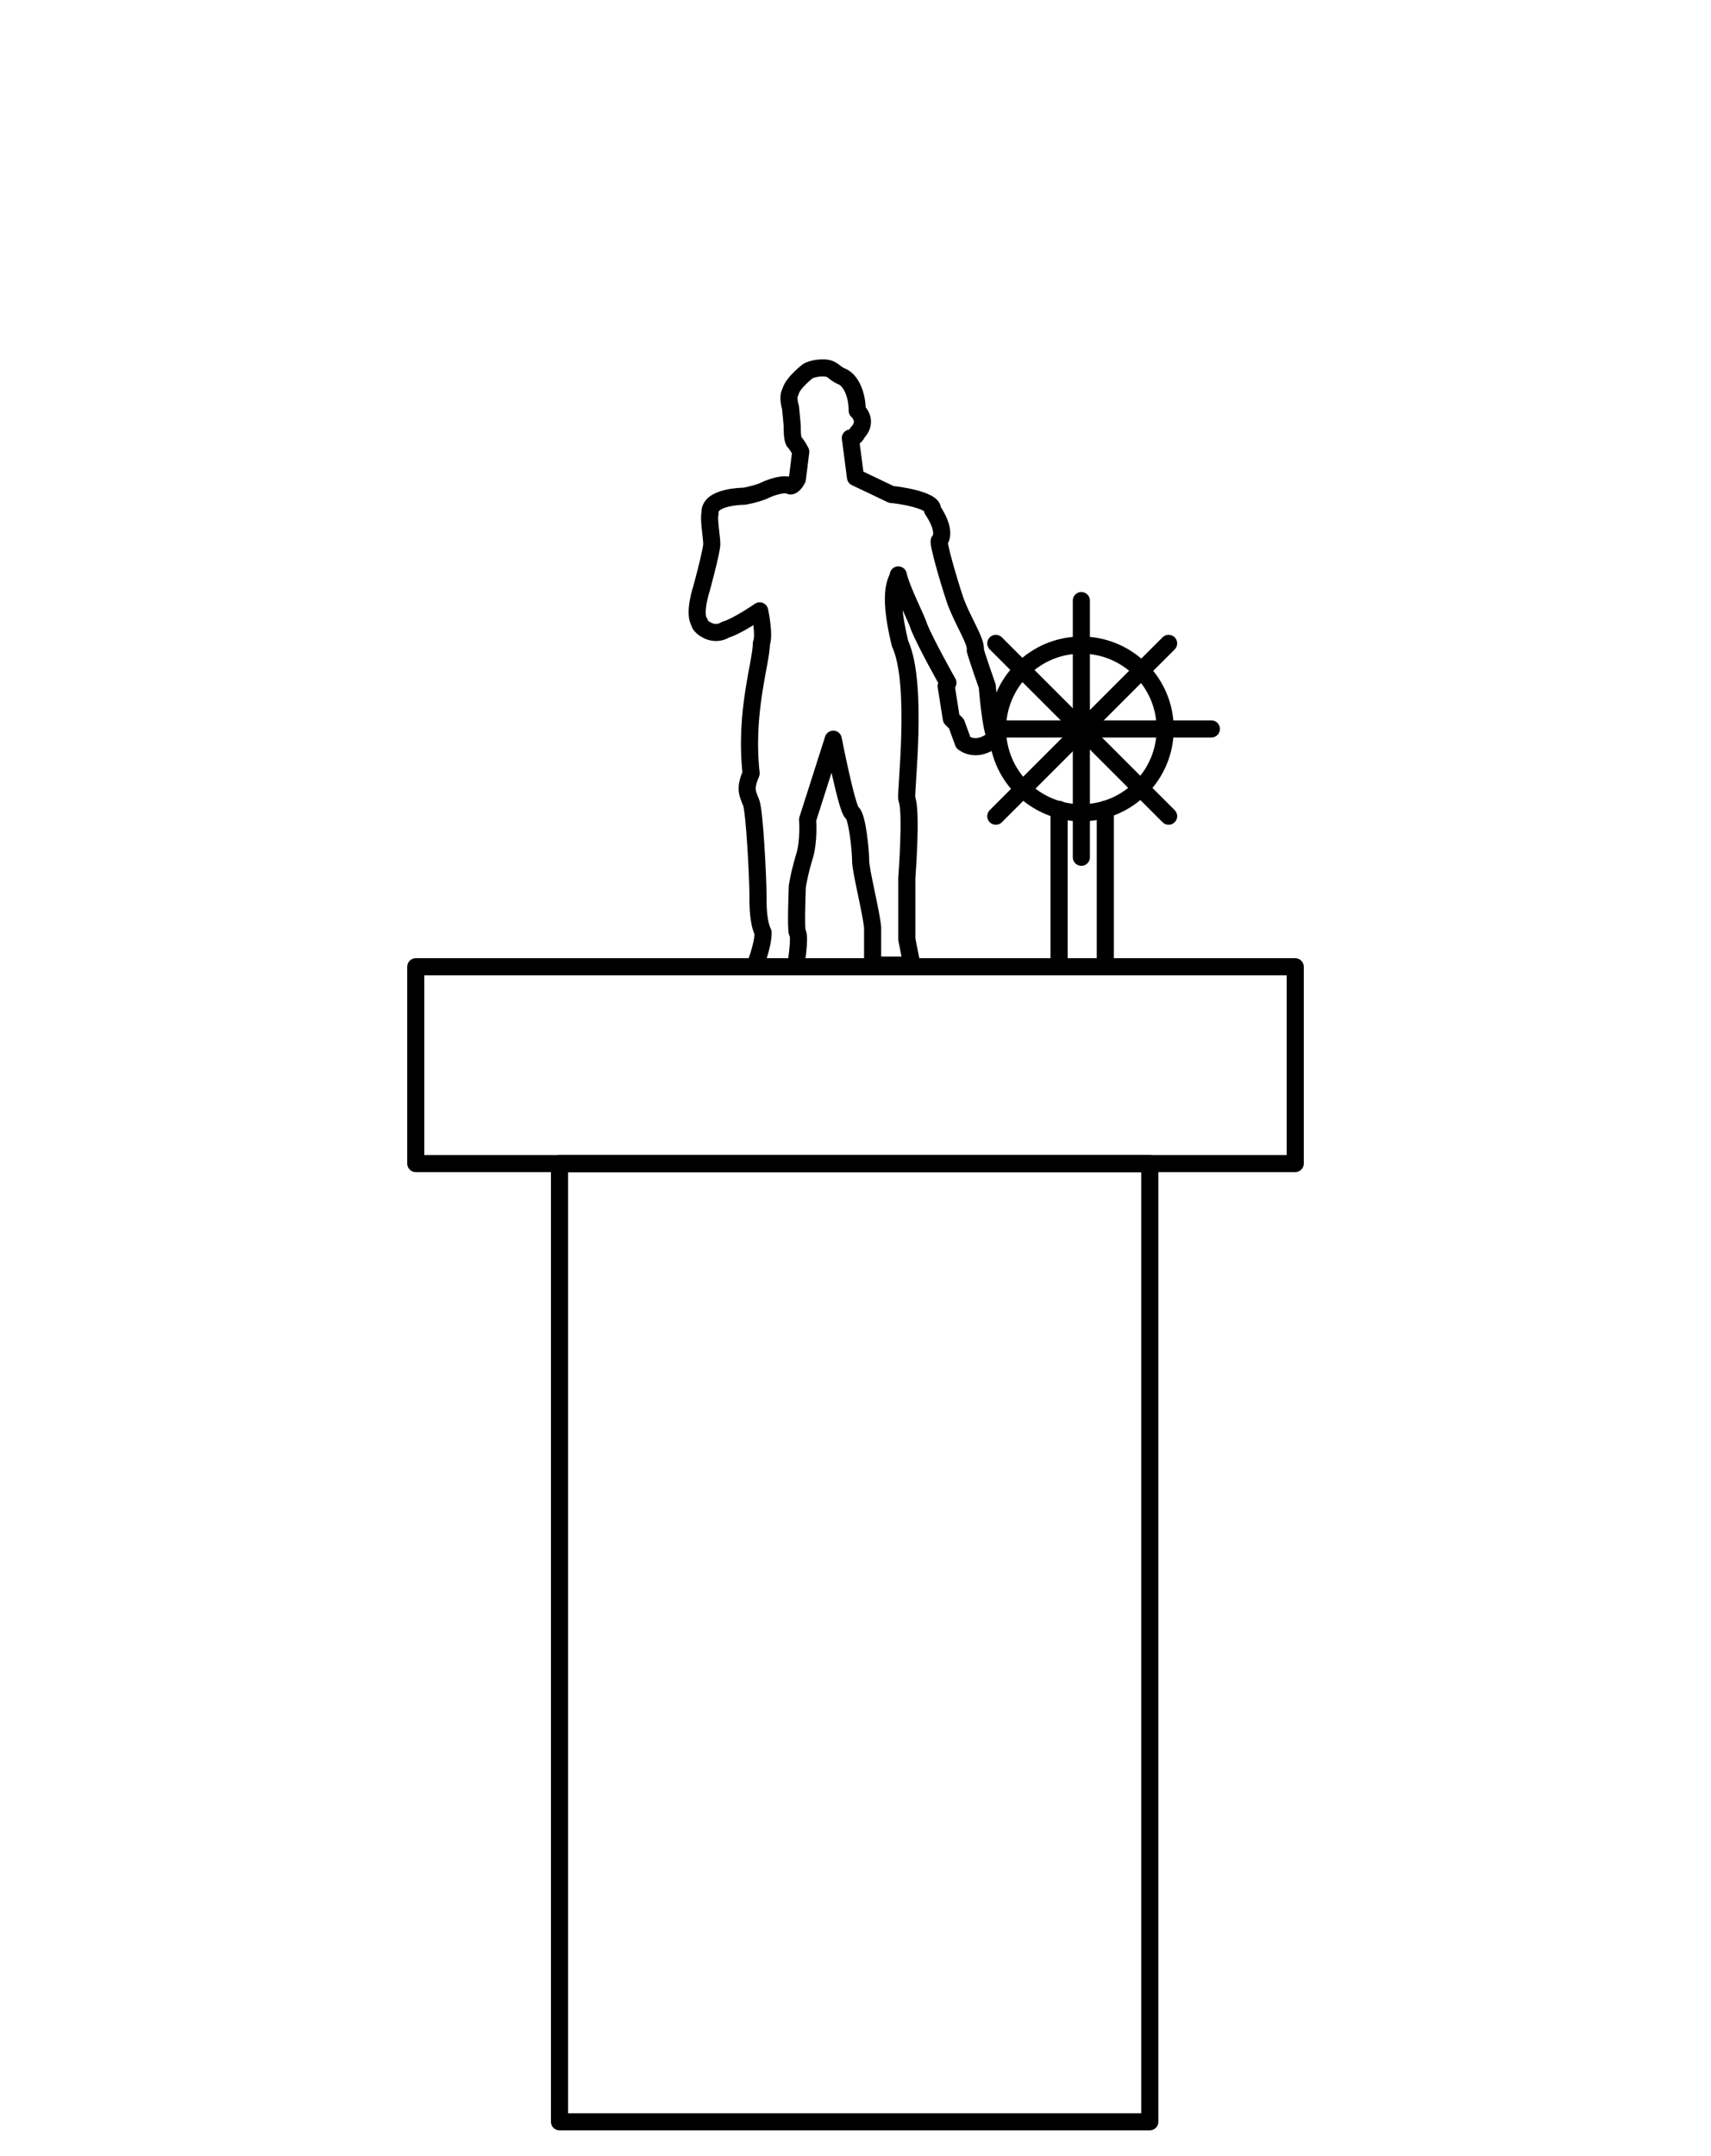 <?xml version="1.0" encoding="utf-8"?>
<!-- Generator: Adobe Illustrator 25.0.0, SVG Export Plug-In . SVG Version: 6.00 Build 0)  -->
<svg version="1.1" id="Capa_1" xmlns="http://www.w3.org/2000/svg" xmlns:xlink="http://www.w3.org/1999/xlink" x="0px" y="0px"
	 viewBox="0 0 100 126" style="enable-background:new 0 0 100 126;" xml:space="preserve">
<style type="text/css">
	.st0{fill:none;stroke:#000000;stroke-linecap:round;stroke-linejoin:round;stroke-miterlimit:10;}
</style>
<g>
	<rect x="32.7" y="68" class="st0" width="34.5" height="56"/>
	<rect x="24.3" y="56.5" class="st0" width="51.4" height="11.5"/>
	<path class="st0" d="M46.2,22.9c-0.2,0.3,0,0.9,0,0.9s0.1,1,0.1,1.1c0,0.2,0,0.7,0.1,0.9c0.2,0.2,0.4,0.6,0.4,0.6L46.6,28
		c0,0-0.2,0.4-0.4,0.4c-0.4-0.2-1.2,0.1-1.6,0.3c-0.5,0.2-1.1,0.3-1.1,0.3s-2.1,0-2,1c-0.1,0.3,0.1,1.4,0.1,1.8S41,34.4,41,34.4
		s-0.5,1.5-0.1,2c-0.1,0.1,0.7,0.9,1.5,0.4c0.7-0.2,2-1.1,2-1.1s0.3,1.4,0.1,1.9c0,1.1-1,4-0.6,7.6c-0.4,0.9-0.2,1.2,0,1.7
		s0.4,4.4,0.4,5.4c0,0.6,0,1.6,0.3,2.2c0,0.8-0.5,2-0.5,2h2.4c0,0,0.3-1.8,0.1-2c-0.1-0.2,0-2.7,0-2.7s0.1-0.7,0.4-1.7
		c0.3-0.9,0.2-2.2,0.2-2.2l1.5-4.7c0,0,0.8,4.1,1.1,4.3s0.5,2.2,0.5,2.8s0.6,2.9,0.7,3.9c0,0.3,0,2.2,0,2.2h2.3L53,54.9v-3.6
		c0,0,0.3-3.9,0-4.6c-0.1-0.4,0.7-6.7-0.4-9.1c-0.8-3.3-0.1-3.7-0.1-4c0.2,0.9,1.1,2.6,1.2,3c0.4,1,1.7,3.3,1.7,3.3l-0.1,0.2
		l0.3,1.9l0.3,0.3l0.4,1.1c0,0,0.8,0.7,1.9-0.3c-0.3-0.4-0.5-3-0.5-3S57.1,38.4,57,38c0.1-0.5-0.8-1.8-1.2-3s-1-3.3-0.9-3.4
		s0.4-0.6-0.4-1.8c0.1-0.6-2.2-0.9-2.4-0.9c-0.2-0.1-2.1-1-2.1-1l-0.3-2.3c0,0,0.3,0,0.4-0.3c0.3-0.3,0.5-0.8,0-1.3
		c0-1-0.4-1.8-0.9-2s-0.5-0.5-1.1-0.5s-0.9,0.2-0.9,0.2S46.3,22.4,46.2,22.9z"/>
	<g>
		<g>
			<line class="st0" x1="58.5" y1="42.6" x2="70.8" y2="42.6"/>
			<line class="st0" x1="58.2" y1="47.7" x2="68.3" y2="37.6"/>
			<line class="st0" x1="63.2" y1="50.1" x2="63.2" y2="35.1"/>
			<line class="st0" x1="68.3" y1="47.7" x2="58.2" y2="37.6"/>
		</g>
		<circle class="st0" cx="63.2" cy="42.6" r="4.9"/>
	</g>
	<line class="st0" x1="64.6" y1="47.3" x2="64.6" y2="56.5"/>
	<line class="st0" x1="61.9" y1="47.3" x2="61.9" y2="56.5"/>
</g>
</svg>
